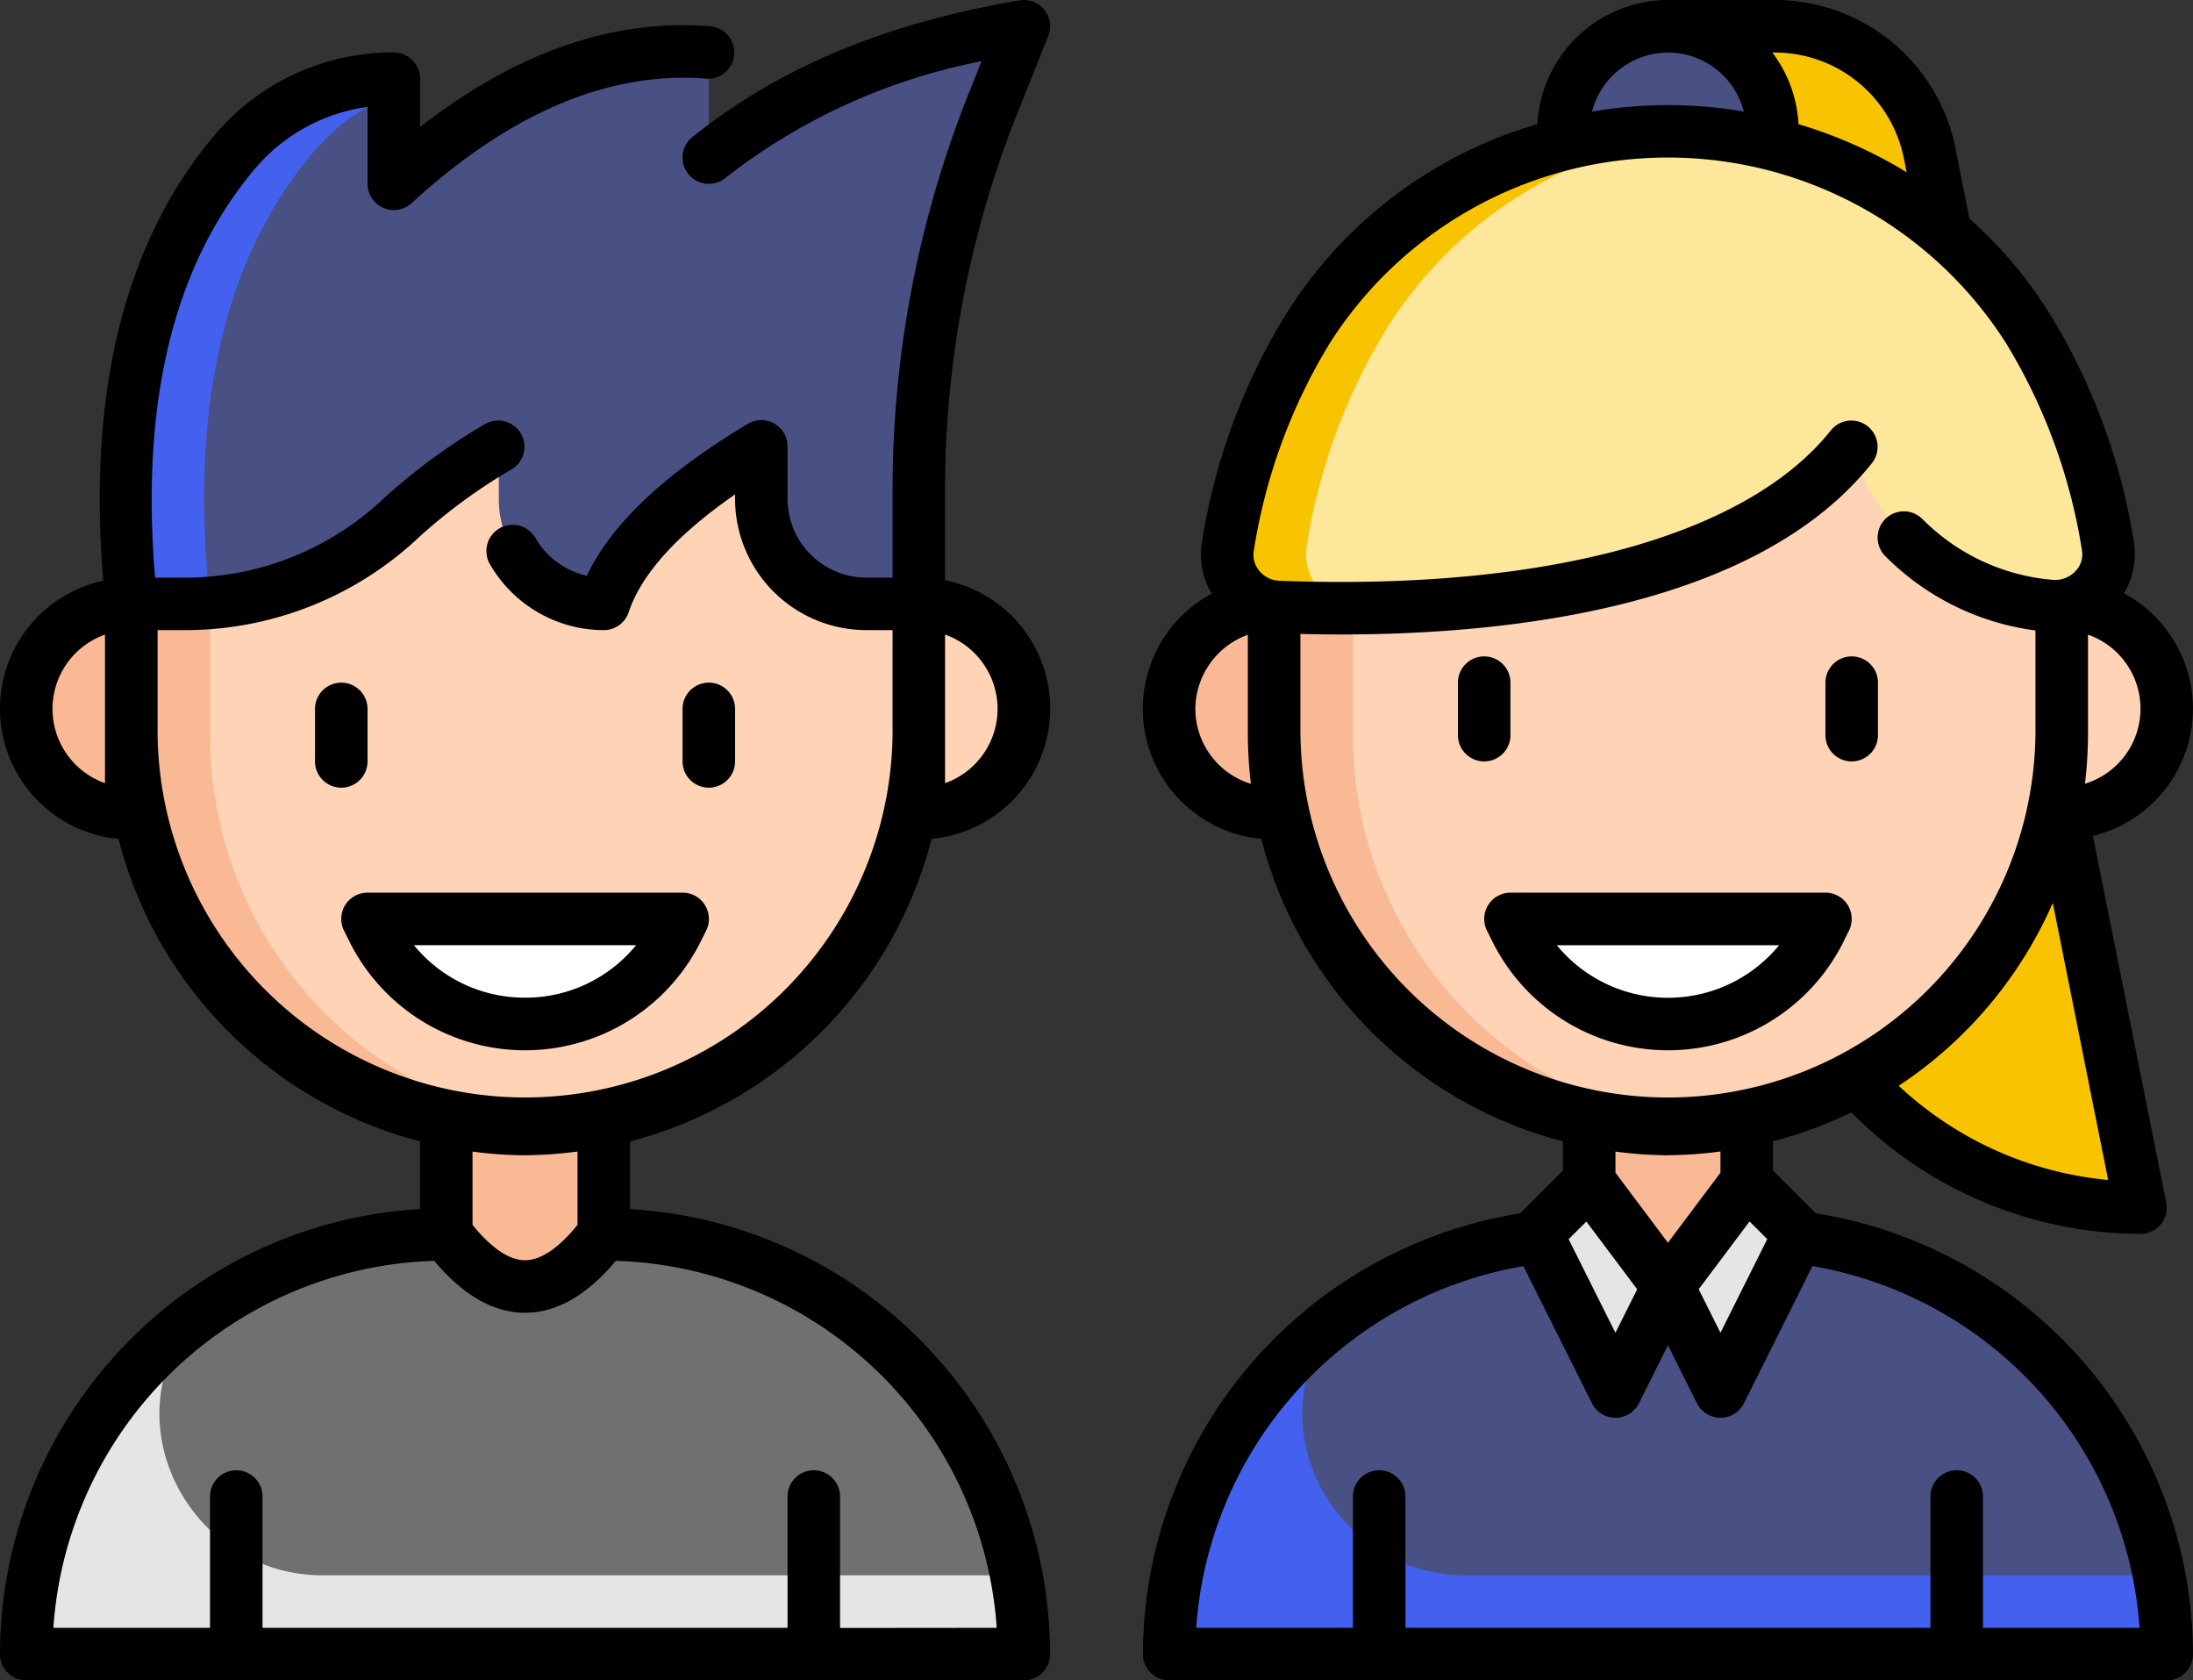 <svg xmlns="http://www.w3.org/2000/svg" xmlns:xlink="http://www.w3.org/1999/xlink" width="117.859" height="90.297" viewBox="0 0 117.859 90.297">
  <rect x="0" y="0" width="117.859" height="90.297" fill="#333333" stroke="none"/>
  <defs>
    <clipPath id="clip-path">
      <rect id="Rectangle_2132" data-name="Rectangle 2132" width="117.859" height="90.297" fill="#e5e5e5"/>
    </clipPath>
  </defs>
  <g id="Group_13618" data-name="Group 13618" transform="translate(-1625 -3333.406)">
    <g id="Group_13617" data-name="Group 13617" transform="translate(1625 3333.406)">
      <g id="Group_13616" data-name="Group 13616" transform="translate(0 0)" clip-path="url(#clip-path)">
        <path id="Path_7459" data-name="Path 7459" d="M32.039,47H23.574A22.573,22.573,0,0,0,1,69.575H54.613A22.573,22.573,0,0,0,32.039,47" transform="translate(0.411 19.311)" fill="#707070"/>
        <path id="Path_7460" data-name="Path 7460" d="M9.458,50.913q.21-.328.427-.614A22.514,22.514,0,0,0,1,68.22H54.613a22.612,22.612,0,0,0-.411-4.233H16.92c-6.71,0-11.073-7.418-7.462-13.075" transform="translate(0.411 20.666)" fill="#e5e5e5"/>
        <path id="Path_7461" data-name="Path 7461" d="M6.643,34.288H9.465V23H6.643a5.643,5.643,0,0,0,0,11.287" transform="translate(0.411 9.45)" fill="#f9b995"/>
        <path id="Path_7462" data-name="Path 7462" d="M35.411,34.288H34V23h1.411a5.643,5.643,0,0,1,0,11.287" transform="translate(13.97 9.45)" fill="#ffd3b6"/>
        <path id="Path_7463" data-name="Path 7463" d="M25.465,41H17v8.465q4.233,5.644,8.465,0Z" transform="translate(6.985 16.846)" fill="#f9b995"/>
        <path id="Path_7464" data-name="Path 7464" d="M26.163,53.684h0A21.164,21.164,0,0,1,5,32.521V17H47.326v15.52A21.164,21.164,0,0,1,26.163,53.684" transform="translate(2.054 6.985)" fill="#ffd3b6"/>
        <path id="Path_7465" data-name="Path 7465" d="M22.465,40.644h0A9.131,9.131,0,0,1,14.3,35.6L14,35H30.93l-.3.6a9.131,9.131,0,0,1-8.168,5.048" transform="translate(5.752 14.381)" fill="#fff"/>
        <path id="Path_7466" data-name="Path 7466" d="M9.233,32.521V17H5v15.52A21.164,21.164,0,0,0,26.163,53.684c.714,0,1.421-.038,2.116-.107A21.164,21.164,0,0,1,9.233,32.521" transform="translate(2.054 6.985)" fill="#f9b995"/>
        <path id="Path_7467" data-name="Path 7467" d="M53.062,1c-6.2,1.05-11.977,3.073-16.93,7.054V2.412q-8.465-.7-16.93,7.054V3.823A11.136,11.136,0,0,0,10.719,7.68Q3.4,16.257,5.092,32.04h2.9A16.974,16.974,0,0,0,19.619,27.4a30.711,30.711,0,0,1,5.226-3.828V26.4a5.644,5.644,0,0,0,5.643,5.643q1.412-4.233,8.465-8.465V26.4A5.644,5.644,0,0,0,44.6,32.04h2.822V25.978A56.428,56.428,0,0,1,51.455,5.019Z" transform="translate(1.962 0.411)" fill="#485084"/>
        <path id="Path_7468" data-name="Path 7468" d="M14.952,6.858A10.923,10.923,0,0,1,19.2,3.832V3a11.136,11.136,0,0,0-8.482,3.857Q3.4,15.434,5.092,31.218h2.9c.446,0,.887-.03,1.329-.063q-1.67-15.737,5.631-24.3" transform="translate(1.962 1.233)" fill="#4361ee"/>
        <path id="Path_7469" data-name="Path 7469" d="M14.822,30.234V27.412a1.411,1.411,0,0,0-2.822,0v2.822a1.411,1.411,0,0,0,2.822,0" transform="translate(4.93 10.683)"/>
        <path id="Path_7470" data-name="Path 7470" d="M28.822,30.234V27.412a1.411,1.411,0,0,0-2.822,0v2.822a1.411,1.411,0,0,0,2.822,0" transform="translate(10.683 10.683)"/>
        <path id="Path_7471" data-name="Path 7471" d="M14.411,34a1.411,1.411,0,0,0-1.263,2.042l.3.6a10.544,10.544,0,0,0,18.861,0l.3-.6A1.412,1.412,0,0,0,31.342,34Zm8.465,5.643a7.673,7.673,0,0,1-5.971-2.822H28.847a7.67,7.67,0,0,1-5.971,2.822" transform="translate(5.341 13.97)"/>
        <path id="Path_7472" data-name="Path 7472" d="M33.861,64.973V61.336A22.614,22.614,0,0,0,50.066,45.08a7.034,7.034,0,0,0,.725-13.9V26.389A54.739,54.739,0,0,1,54.728,5.954l1.607-4.018A1.412,1.412,0,0,0,54.788.021c-7.2,1.219-12.945,3.622-17.579,7.346a1.411,1.411,0,0,0,1.769,2.2A32.345,32.345,0,0,1,52.754,3.29l-.646,1.615A57.543,57.543,0,0,0,47.97,26.389v4.652H46.559a4.238,4.238,0,0,1-4.233-4.233V23.986a1.411,1.411,0,0,0-2.137-1.209c-4.481,2.688-7.324,5.37-8.649,8.163a4.249,4.249,0,0,1-2.764-2.03,1.411,1.411,0,0,0-2.448,1.405,7.078,7.078,0,0,0,6.122,3.547,1.408,1.408,0,0,0,1.338-.965c.684-2.047,2.6-4.169,5.717-6.328v.238a7.062,7.062,0,0,0,7.054,7.054H47.97v5.643a19.752,19.752,0,0,1-39.5,0V33.862H9.954a18.329,18.329,0,0,0,12.592-5.02A29.455,29.455,0,0,1,27.533,25.2a1.411,1.411,0,0,0-1.453-2.418,32.154,32.154,0,0,0-5.466,4.01A15.526,15.526,0,0,1,9.954,31.041H8.335c-.8-9.467,1.019-16.875,5.419-22.034a9.628,9.628,0,0,1,6-3.263V9.878a1.412,1.412,0,0,0,2.365,1.04C27.432,6.046,32.768,3.8,37.976,4.23a1.412,1.412,0,0,0,.234-2.813C32.975.981,27.736,2.8,22.574,6.831v-2.6a1.41,1.41,0,0,0-1.411-1.411,12.515,12.515,0,0,0-9.556,4.353C6.716,12.909,4.7,21.008,5.55,31.21a7.029,7.029,0,0,0,.818,13.87A22.614,22.614,0,0,0,22.574,61.336v3.637A23.994,23.994,0,0,0,0,88.886,1.41,1.41,0,0,0,1.411,90.3H55.024a1.41,1.41,0,0,0,1.411-1.411A23.994,23.994,0,0,0,33.861,64.973M53.613,38.095a4.241,4.241,0,0,1-2.822,3.991V34.1a4.241,4.241,0,0,1,2.822,3.991M5.643,42.086a4.234,4.234,0,0,1,0-7.983v7.983ZM28.217,62.08a22.437,22.437,0,0,0,2.822-.2v3.943c-.759.935-1.79,1.9-2.822,1.9s-2.063-.961-2.822-1.9V61.884a22.437,22.437,0,0,0,2.822.2m16.93,25.4V80.421a1.411,1.411,0,0,0-2.822,0v7.054H14.109V80.421a1.411,1.411,0,1,0-2.822,0v7.054H2.868A21.181,21.181,0,0,1,23.336,67.754c1.546,1.847,3.186,2.791,4.882,2.791s3.334-.944,4.88-2.791A21.181,21.181,0,0,1,53.567,87.476Z" transform="translate(0 0)"/>
        <path id="Path_7475" data-name="Path 7475" d="M64.536,1V12.288l3.672,33.967A20.431,20.431,0,0,0,88.521,64.49L77.184,7.806a8.467,8.467,0,0,0-8.3-6.8Z" transform="translate(26.516 0.411)" fill="#f8c300"/>
        <path id="Path_7476" data-name="Path 7476" d="M65.179,1h0a5.644,5.644,0,0,0-5.643,5.643V9.466H70.823V6.644A5.644,5.644,0,0,0,65.179,1" transform="translate(24.462 0.411)" fill="#485084"/>
        <path id="Path_7477" data-name="Path 7477" d="M50.179,34.288H53V23H50.179a5.643,5.643,0,1,0,0,11.287" transform="translate(18.299 9.45)" fill="#f9b995"/>
        <path id="Path_7478" data-name="Path 7478" d="M79.358,34.288H76.536V23h2.822a5.643,5.643,0,0,1,0,11.287" transform="translate(31.447 9.45)" fill="#ffd3b6"/>
        <path id="Path_7479" data-name="Path 7479" d="M75.575,47H67.11A22.573,22.573,0,0,0,44.536,69.575H98.149A22.573,22.573,0,0,0,75.575,47" transform="translate(18.299 19.311)" fill="#485084"/>
        <path id="Path_7480" data-name="Path 7480" d="M53,50.913q.21-.328.427-.614A22.514,22.514,0,0,0,44.537,68.22H98.15a22.612,22.612,0,0,0-.411-4.233H60.457c-6.71,0-11.073-7.418-7.462-13.075" transform="translate(18.299 20.666)" fill="#4361ee"/>
        <path id="Path_7481" data-name="Path 7481" d="M60.536,41V52.287H69V41Z" transform="translate(24.873 16.846)" fill="#f9b995"/>
        <path id="Path_7482" data-name="Path 7482" d="M61.358,45l-2.822,2.822,4.233,8.465,2.822-5.643Z" transform="translate(24.051 18.489)" fill="#e5e5e5"/>
        <path id="Path_7483" data-name="Path 7483" d="M67.769,45l2.822,2.822-4.233,8.465-2.822-5.643Z" transform="translate(26.105 18.489)" fill="#e5e5e5"/>
        <path id="Path_7484" data-name="Path 7484" d="M69.7,53.684h0A21.164,21.164,0,0,1,48.536,32.521V17H90.862v15.52A21.164,21.164,0,0,1,69.7,53.684" transform="translate(19.942 6.985)" fill="#ffd3b6"/>
        <path id="Path_7485" data-name="Path 7485" d="M66,40.644h0A9.131,9.131,0,0,1,57.834,35.6l-.3-.6h16.93l-.3.6A9.131,9.131,0,0,1,66,40.644" transform="translate(23.64 14.381)" fill="#fff"/>
        <path id="Path_7486" data-name="Path 7486" d="M52.769,32.521V17H48.536v15.52A21.164,21.164,0,0,0,69.7,53.684c.714,0,1.419-.038,2.116-.107A21.164,21.164,0,0,1,52.769,32.521" transform="translate(19.942 6.985)" fill="#f9b995"/>
        <path id="Path_7487" data-name="Path 7487" d="M70.434,5h0a22.6,22.6,0,0,0-19.4,10.689,31.637,31.637,0,0,0-4.257,11.659,2.827,2.827,0,0,0,2.713,3.215c13.314.515,25.526-1.963,30.818-8.633a11.972,11.972,0,0,0,10.63,8.575,2.837,2.837,0,0,0,3.143-3.2,31.655,31.655,0,0,0-4.251-11.62A22.6,22.6,0,0,0,70.434,5" transform="translate(19.207 2.055)" fill="#fde79b"/>
        <path id="Path_7488" data-name="Path 7488" d="M53.725,30.565a2.828,2.828,0,0,1-2.713-3.215,31.678,31.678,0,0,1,4.257-11.661A22.477,22.477,0,0,1,72.55,5.108C71.849,5.045,71.145,5,70.434,5a22.6,22.6,0,0,0-19.4,10.687,31.678,31.678,0,0,0-4.257,11.661,2.828,2.828,0,0,0,2.713,3.215c1.857.072,3.688.079,5.485.031-.418-.01-.832-.016-1.253-.031" transform="translate(19.207 2.055)" fill="#f8c300"/>
        <path id="Path_7489" data-name="Path 7489" d="M79.694,65.2l-2.3-2.3v-1.57a22.326,22.326,0,0,0,4.216-1.555,21.873,21.873,0,0,0,15.537,6.531,1.41,1.41,0,0,0,1.383-1.687l-3.939-19.7a7.034,7.034,0,0,0,1.67-13.034,4.1,4.1,0,0,0,.533-2.746,33.241,33.241,0,0,0-4.439-12.134,22.831,22.831,0,0,0-4.4-5.251L87.2,7.94A9.9,9.9,0,0,0,77.511,0H71.753a7.045,7.045,0,0,0-7.016,6.673A23.709,23.709,0,0,0,51.149,17.013,33.228,33.228,0,0,0,46.7,29.188a4.14,4.14,0,0,0,.533,2.715A7.021,7.021,0,0,0,49.9,45.08,22.614,22.614,0,0,0,66.11,61.336v1.57l-2.3,2.3A24.054,24.054,0,0,0,43.536,88.886,1.41,1.41,0,0,0,44.947,90.3H98.56a1.41,1.41,0,0,0,1.411-1.411A24.059,24.059,0,0,0,79.694,65.2m-3.555.437.952.951-2.516,5.033-1.17-2.341Zm8.017-7.291a22.716,22.716,0,0,0,8.28-9.824L95.412,63.41a19.059,19.059,0,0,1-11.257-5.062M94.164,42.118a22.831,22.831,0,0,0,.164-2.613v-5.4a4.215,4.215,0,0,1-.164,8.01M84.429,8.493l.154.765A24.508,24.508,0,0,0,78.77,6.674,6.979,6.979,0,0,0,77.36,2.823h.151a7.073,7.073,0,0,1,6.918,5.67M71.753,2.823A4.226,4.226,0,0,1,75.835,6a23.887,23.887,0,0,0-8.163,0,4.226,4.226,0,0,1,4.082-3.173m-25.4,35.272a4.265,4.265,0,0,1,2.822-3.989v5.4a22.83,22.83,0,0,0,.164,2.613,4.224,4.224,0,0,1-2.985-4.024M52,39.505v-5.44c.69.017,1.4.03,2.152.03,9.178,0,22.429-1.474,28.581-9.231a1.411,1.411,0,0,0-2.209-1.755c-4.523,5.7-15.342,8.646-29.659,8.1a1.468,1.468,0,0,1-1.074-.532,1.329,1.329,0,0,1-.3-1.058,30.41,30.41,0,0,1,4.068-11.146,21.539,21.539,0,0,1,36.384,0,30.428,30.428,0,0,1,4.062,11.108,1.3,1.3,0,0,1-.353,1.115,1.5,1.5,0,0,1-1.256.461,11.168,11.168,0,0,1-6.951-3.249,1.41,1.41,0,1,0-2.027,1.961,13.91,13.91,0,0,0,8.086,4.01v5.627a19.752,19.752,0,0,1-39.5,0M71.753,62.079a22.438,22.438,0,0,0,2.822-.2V63.02l-2.822,3.763L68.932,63.02V61.883a22.438,22.438,0,0,0,2.822.2m-4.385,3.56L70.1,69.282l-1.17,2.341L66.416,66.59ZM88.684,87.475V80.421a1.411,1.411,0,0,0-2.822,0v7.054H57.645V80.421a1.411,1.411,0,0,0-2.822,0v7.054H46.4A21.229,21.229,0,0,1,63.984,68.038l3.685,7.37a1.412,1.412,0,0,0,2.525,0l1.559-3.119,1.559,3.119a1.412,1.412,0,0,0,2.525,0l3.685-7.372A21.236,21.236,0,0,1,97.1,87.475Z" transform="translate(17.888 0)"/>
        <path id="Path_7490" data-name="Path 7490" d="M58.358,29.234V26.412a1.411,1.411,0,1,0-2.822,0v2.822a1.411,1.411,0,0,0,2.822,0" transform="translate(22.818 10.272)"/>
        <path id="Path_7491" data-name="Path 7491" d="M70.947,30.644a1.41,1.41,0,0,0,1.411-1.411V26.412a1.411,1.411,0,0,0-2.822,0v2.822a1.41,1.41,0,0,0,1.411,1.411" transform="translate(28.57 10.272)"/>
        <path id="Path_7492" data-name="Path 7492" d="M75.842,36.638l.3-.6A1.412,1.412,0,0,0,74.877,34H57.947a1.412,1.412,0,0,0-1.261,2.042l.3.6a10.542,10.542,0,0,0,18.859,0m-15.4.185H72.384a7.729,7.729,0,0,1-11.943,0" transform="translate(23.229 13.97)"/>
      </g>
    </g>
  </g>
</svg>
